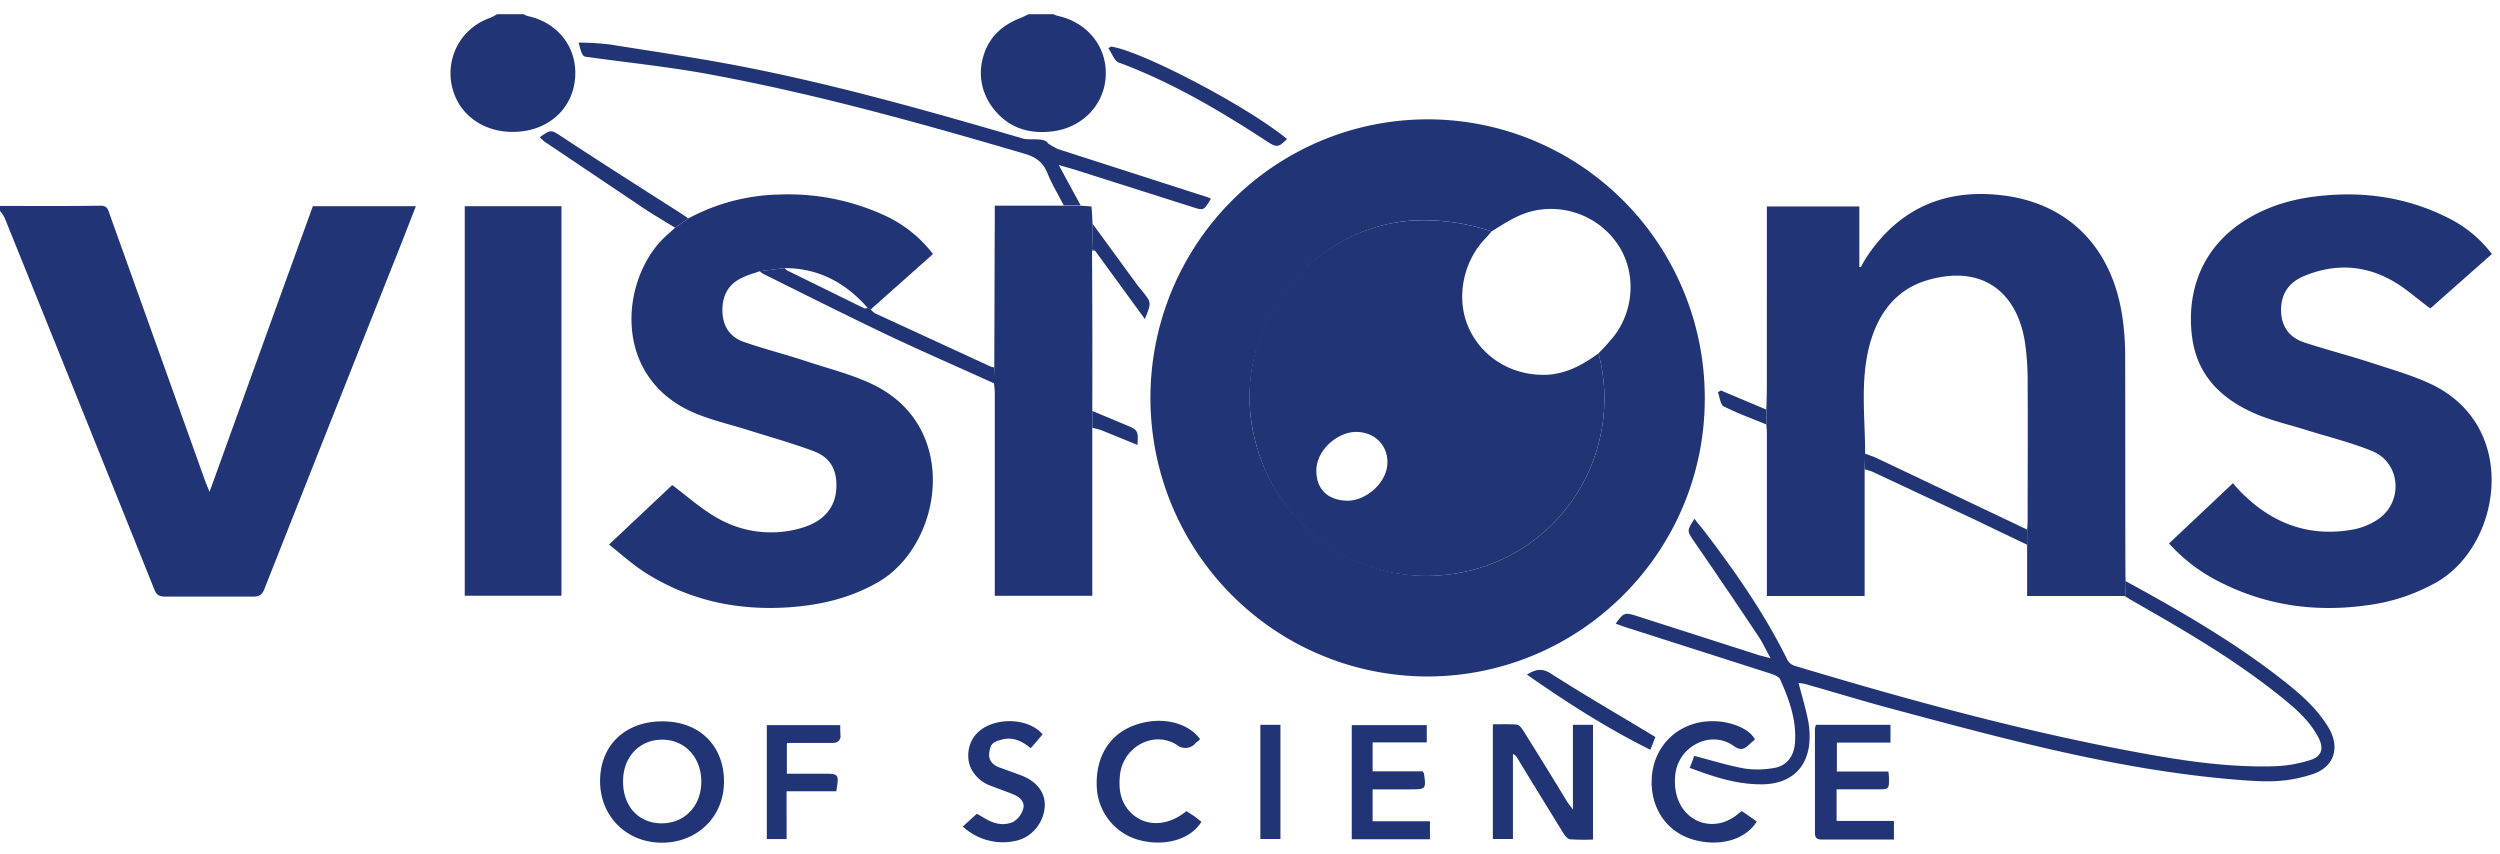 <svg xmlns="http://www.w3.org/2000/svg" width="120" height="41" viewBox="0 0 120 41" fill="none"><path d="M0 9.885c1.61 0 3.221.013 4.832-.012.33 0 .355.204.431.408l4.604 12.86.19.473c1.674-4.64 3.31-9.178 4.96-13.716h4.945l-.66 1.695a8524 8524 0 0 0-6.594 16.635c-.114.319-.266.42-.596.408H7.927c-.28 0-.419-.077-.52-.344Q3.83 19.382.228 10.471A1.5 1.5 0 0 0 0 10.128zM50.566.68q.114.063.24.09c1.408.319 2.334 1.491 2.27 2.868-.063 1.377-1.103 2.473-2.523 2.664-.913.115-1.776-.038-2.486-.676-.71-.637-1.154-1.618-.926-2.69.229-1.07.9-1.72 1.89-2.09l.343-.165zm-25.44 0a1 1 0 0 0 .202.09c1.434.306 2.36 1.479 2.283 2.893-.076 1.415-1.103 2.46-2.536 2.639-1.649.204-3.031-.676-3.374-2.129a2.82 2.82 0 0 1 .272-2.014 2.8 2.8 0 0 1 1.555-1.3q.172-.076.33-.178zM68.5 32.471a13.26 13.26 0 0 1-7.392-2.27 13.36 13.36 0 0 1-4.888-6.017 13.43 13.43 0 0 1-.736-7.732 13.4 13.4 0 0 1 3.665-6.839 13.3 13.3 0 0 1 6.829-3.637 13.24 13.24 0 0 1 7.688.791 13.3 13.3 0 0 1 5.953 4.953 13.4 13.4 0 0 1 2.21 7.443c-.013 7.343-5.987 13.308-13.33 13.308m3.094-21.363a10.2 10.2 0 0 0-3.767-.523c-4.883.319-8.573 5.048-7.724 9.891.85 4.844 5.467 8.07 10.362 6.935a8.4 8.4 0 0 0 3.059-1.404 8.5 8.5 0 0 0 2.273-2.49 8.53 8.53 0 0 0 .933-6.559q.418-.416.786-.88c.939-1.274 1.002-3.033.165-4.308a3.87 3.87 0 0 0-4.033-1.657c-.786.166-1.407.6-2.054.995m17.909 11.42v6.08H84.81V20.82c0-.153-.013-.293-.026-.446v-.714c.013-.395.025-.778.025-1.16V9.909h4.44v2.906h.076q.159-.31.355-.6c1.534-2.217 3.665-3.135 6.303-2.854 3.183.331 5.301 2.383 5.859 5.646q.158.969.165 1.95c.013 3.48 0 6.96.013 10.44 0 .166 0 .319.012.485s-.012.484-.025.726h-4.705v-3.187c.012-.152.025-.293.025-.446 0-2.18.013-4.372 0-6.564a13 13 0 0 0-.114-1.874c-.342-2.46-2.004-3.862-4.667-3.097-1.56.446-2.422 1.644-2.816 3.16-.444 1.709-.203 3.455-.203 5.176zm14.611 3.559 3.069-2.894.254.293c1.522 1.606 3.348 2.333 5.542 1.925.401-.08.784-.236 1.129-.459 1.255-.816 1.154-2.702-.216-3.289-1.053-.433-2.169-.7-3.259-1.045-.749-.23-1.51-.408-2.233-.7-1.699-.702-2.942-1.836-3.183-3.774s.33-3.887 2.042-5.213c1.294-.994 2.803-1.428 4.401-1.555 2.118-.179 4.134.178 6.024 1.172a5.95 5.95 0 0 1 1.928 1.645l-2.955 2.613c-.634-.46-1.192-.982-1.839-1.339-1.357-.764-2.79-.815-4.223-.216q-1.104.459-1.104 1.644c.013.803.419 1.326 1.154 1.555 1.053.344 2.144.625 3.196.969s1.966.599 2.879 1.032c4.236 2.04 3.336 7.687.279 9.471a9.1 9.1 0 0 1-3.411 1.135c-2.486.344-4.858 0-7.09-1.148a8.2 8.2 0 0 1-2.384-1.822M33.04 10.485a9.6 9.6 0 0 1 4.35-1.147c1.76-.072 3.512.277 5.11 1.02a6.16 6.16 0 0 1 2.284 1.835l-2.993 2.664-.14-.076c-1.065-1.211-2.359-1.912-3.995-1.912l-1.205.153c-.279.102-.558.178-.824.306-.685.318-.964.88-.951 1.606.012.726.367 1.249 1.027 1.478.99.345 2.016.6 3.006.93.989.332 2.181.625 3.183 1.11 4.249 2.04 3.335 7.686.292 9.47-1.332.778-2.752 1.11-4.249 1.224-2.486.179-4.82-.306-6.937-1.644-.609-.383-1.154-.88-1.763-1.364l3.031-2.855c.736.548 1.395 1.147 2.143 1.568a5.15 5.15 0 0 0 4.084.484c1.04-.306 1.598-.969 1.649-1.874s-.28-1.491-1.065-1.797c-1.053-.395-2.157-.701-3.247-1.045-.786-.242-1.585-.434-2.36-.74-4.235-1.695-3.677-6.653-1.445-8.604l.38-.344zm-6.09-.589v18.7h-4.642v-18.7zm25.467 2.144q.025 3.849.013 7.686v8.872h-4.68v-9.726c0-.153-.025-.319-.038-.472s.013-.51.013-.765c.012-2.409.012-4.818.025-7.227v-.535h4.122l.52.038c.025.28.038.56.05.841s-.012.816-.025 1.224z" fill="#213576"></path><path d="M102.007 28.622c.012-.242.012-.484.025-.727 2.638 1.44 5.238 2.932 7.609 4.806.812.637 1.573 1.313 2.118 2.205.546.892.368 1.9-.799 2.269-1.166.37-2.016.357-3.043.293-5.948-.408-11.656-1.988-17.375-3.518-1.307-.357-2.6-.752-3.907-1.122l-.304-.05c.165.65.355 1.249.47 1.873.07.396.08.8.025 1.198-.178 1.135-.99 1.785-2.232 1.798-1.243.012-2.321-.357-3.488-.79a9 9 0 0 0 .215-.574c.85.216 1.636.471 2.448.611.473.064.952.051 1.42-.038.571-.102.901-.548.964-1.134.102-1.122-.266-2.129-.71-3.123-.063-.115-.266-.204-.418-.255l-7.09-2.269-.38-.14c.38-.535.444-.548 1.002-.37l5.884 1.887.546.14c-.229-.408-.38-.752-.596-1.07a353 353 0 0 0-3.07-4.526c-.342-.51-.367-.497.013-1.096.14.191.28.357.419.523 1.509 1.975 2.942 4.015 4.045 6.258a.6.6 0 0 0 .355.28c5.137 1.543 10.311 2.97 15.587 3.99 2.461.472 4.934.905 7.458.829a6.4 6.4 0 0 0 1.636-.28c.608-.166.735-.562.444-1.11-.457-.866-1.193-1.465-1.928-2.052-2.207-1.759-4.642-3.161-7.077-4.55zM51.871 9.858h-.811c-.267-.523-.571-1.02-.787-1.555-.215-.536-.583-.778-1.116-.93-4.908-1.441-9.829-2.818-14.864-3.761-1.99-.383-4.007-.587-6.024-.867-.317-.038-.317-.025-.495-.701q.75.004 1.497.09c2.296.369 4.591.7 6.861 1.16 4.376.879 8.675 2.102 12.95 3.352.278.076.595.012.9.063.304.051.253.128.367.204q.209.135.432.242l7.013 2.257q.171.046.33.127c-.343.574-.343.574-.9.395l-5.695-1.81-.71-.204zm20.75 30.415h-.964v-5.507c.38 0 .761-.012 1.142.013.114.013.228.153.304.268a308 308 0 0 1 2.118 3.429c.063.102.14.19.279.382v-4.066h.964v5.506q-.552.023-1.103-.012c-.127-.013-.267-.204-.343-.332-.736-1.198-1.471-2.383-2.194-3.581a.4.4 0 0 0-.203-.179zm-43.817-2.78c0-1.72 1.205-2.868 2.993-2.868 1.789 0 2.943 1.173 2.955 2.868s-1.268 2.944-2.955 2.957-2.993-1.236-2.993-2.957m1.104 0c-.013 1.198.735 2.014 1.826 2.027 1.09.012 1.915-.79 1.928-1.976s-.787-2.04-1.877-2.04c-1.091 0-1.877.83-1.877 1.989" fill="#213576"></path><path d="M88.17 37.035h2.473q.02.133.025.268c.013.586.013.586-.583.586h-1.928v1.517h2.752v.892h-3.462c-.228 0-.33-.076-.33-.319v-4.984a.7.7 0 0 1 .05-.203h3.577v.853H88.17zm-22.284.855v1.53h2.752v.866h-3.754v-5.48h3.602v.828h-2.6v1.39h2.397l.064.088c.114.765.101.778-.66.778zm-8.282-2.41c-.101.102-.203.166-.279.255a.63.63 0 0 1-.774.064c-1.09-.778-2.638 0-2.79 1.39-.089.764.051 1.478.698 1.975s1.623.484 2.486-.23l.38.243.342.267c-.494.829-1.724 1.199-2.93.893a2.74 2.74 0 0 1-1.472-.93 2.76 2.76 0 0 1-.62-1.632c-.063-1.453.609-2.55 1.865-2.983 1.255-.434 2.523-.102 3.094.688m26.634.013-.304.267c-.228.217-.406.268-.71.051-1.104-.803-2.702.013-2.816 1.428-.03.303-.008.609.064.905.367 1.415 1.915 1.86 3.005.88l.127-.09c.241.153.482.332.723.497-.545.88-1.775 1.224-3.018.88s-2.004-1.402-2.03-2.703.698-2.409 1.916-2.83c1.217-.42 2.7.039 3.043.715m-34.192-.243-.57.663c-.407-.331-.825-.548-1.358-.42-.532.127-.583.28-.634.637-.05.356.165.586.47.7.304.115.672.243 1.014.37.799.293 1.217.842 1.18 1.517-.039.676-.52 1.428-1.345 1.632a2.82 2.82 0 0 1-2.587-.676l.672-.612c.292.153.583.37.9.447.277.08.573.061.838-.052a1.07 1.07 0 0 0 .481-.611c.102-.294-.101-.548-.38-.676-.28-.127-.837-.319-1.256-.484-.418-.166-.938-.625-.989-1.275-.05-.65.241-1.236.888-1.555.888-.433 2.118-.268 2.676.395m-12.289 5.024h-.95v-5.469h3.525c0 .179 0 .344.013.51s-.102.344-.355.344h-2.22v1.479h1.75c.749 0 .761.013.622.841h-2.385zm9.969-22.639c0 .255 0 .51-.012.765-1.687-.765-3.386-1.504-5.06-2.294-2.03-.969-4.034-1.976-6.038-2.97l-.164-.115 1.205-.153c.05.038.076.09.126.115l3.69 1.81c.039.025.115 0 .178-.013l.14.077q.101.111.228.19l5.48 2.525q.108.05.227.063M53.33 2.236c1.458.204 6.544 2.868 8.447 4.436-.406.408-.495.42-.964.115C58.555 5.308 56.234 3.944 53.698 3c-.216-.09-.33-.446-.495-.688zM89.5 22.527c.013-.255.013-.497.026-.752l.482.179L97.3 25.42v.727l-2.663-1.275-4.794-2.244a4 4 0 0 0-.343-.102M60.497 34.792h.964v5.48h-.964zM33.038 10.484l-.634.446c-.558-.344-1.13-.676-1.675-1.045L26.14 6.8a2 2 0 0 1-.229-.217c.558-.382.533-.357 1.053-.025 1.89 1.249 3.805 2.46 5.72 3.684zm40.255 21.898c.418-.255.723-.332 1.167-.039 1.572 1.007 3.183 1.938 4.768 2.894l.229.14c-.076.191-.14.37-.241.612-2.08-1.032-4.008-2.269-5.923-3.607m-20.875-20.42c.012-.408.025-.816.025-1.224l2.169 2.97.228.28c.431.536.431.536.114 1.326l-2.397-3.288zm.012 8.566v-.803l1.648.688c.533.217.571.28.52.944l-1.686-.689c-.153-.063-.317-.089-.482-.14m32.352-.868v.714c-.685-.28-1.383-.536-2.042-.867-.165-.077-.19-.446-.28-.676l.14-.089z" fill="#213576"></path><path d="m52.418 11.961.143.067h-.144zM76.73 16.96a8.54 8.54 0 0 1-.933 6.557 8.5 8.5 0 0 1-2.273 2.491 8.4 8.4 0 0 1-3.06 1.404c-4.895 1.134-9.486-1.976-10.361-6.934s2.84-9.573 7.723-9.892a10.2 10.2 0 0 1 3.767.523c-.089.102-.165.204-.266.306-1.09 1.109-1.446 2.855-.862 4.244.583 1.39 1.965 2.333 3.614 2.333 1.015 0 1.852-.446 2.65-1.033M66.596 22.21c.013-.841-.609-1.466-1.484-1.478s-1.915.84-1.927 1.835c-.013.994.646 1.466 1.509 1.466s1.89-.854 1.902-1.823" fill="#213576"></path></svg>